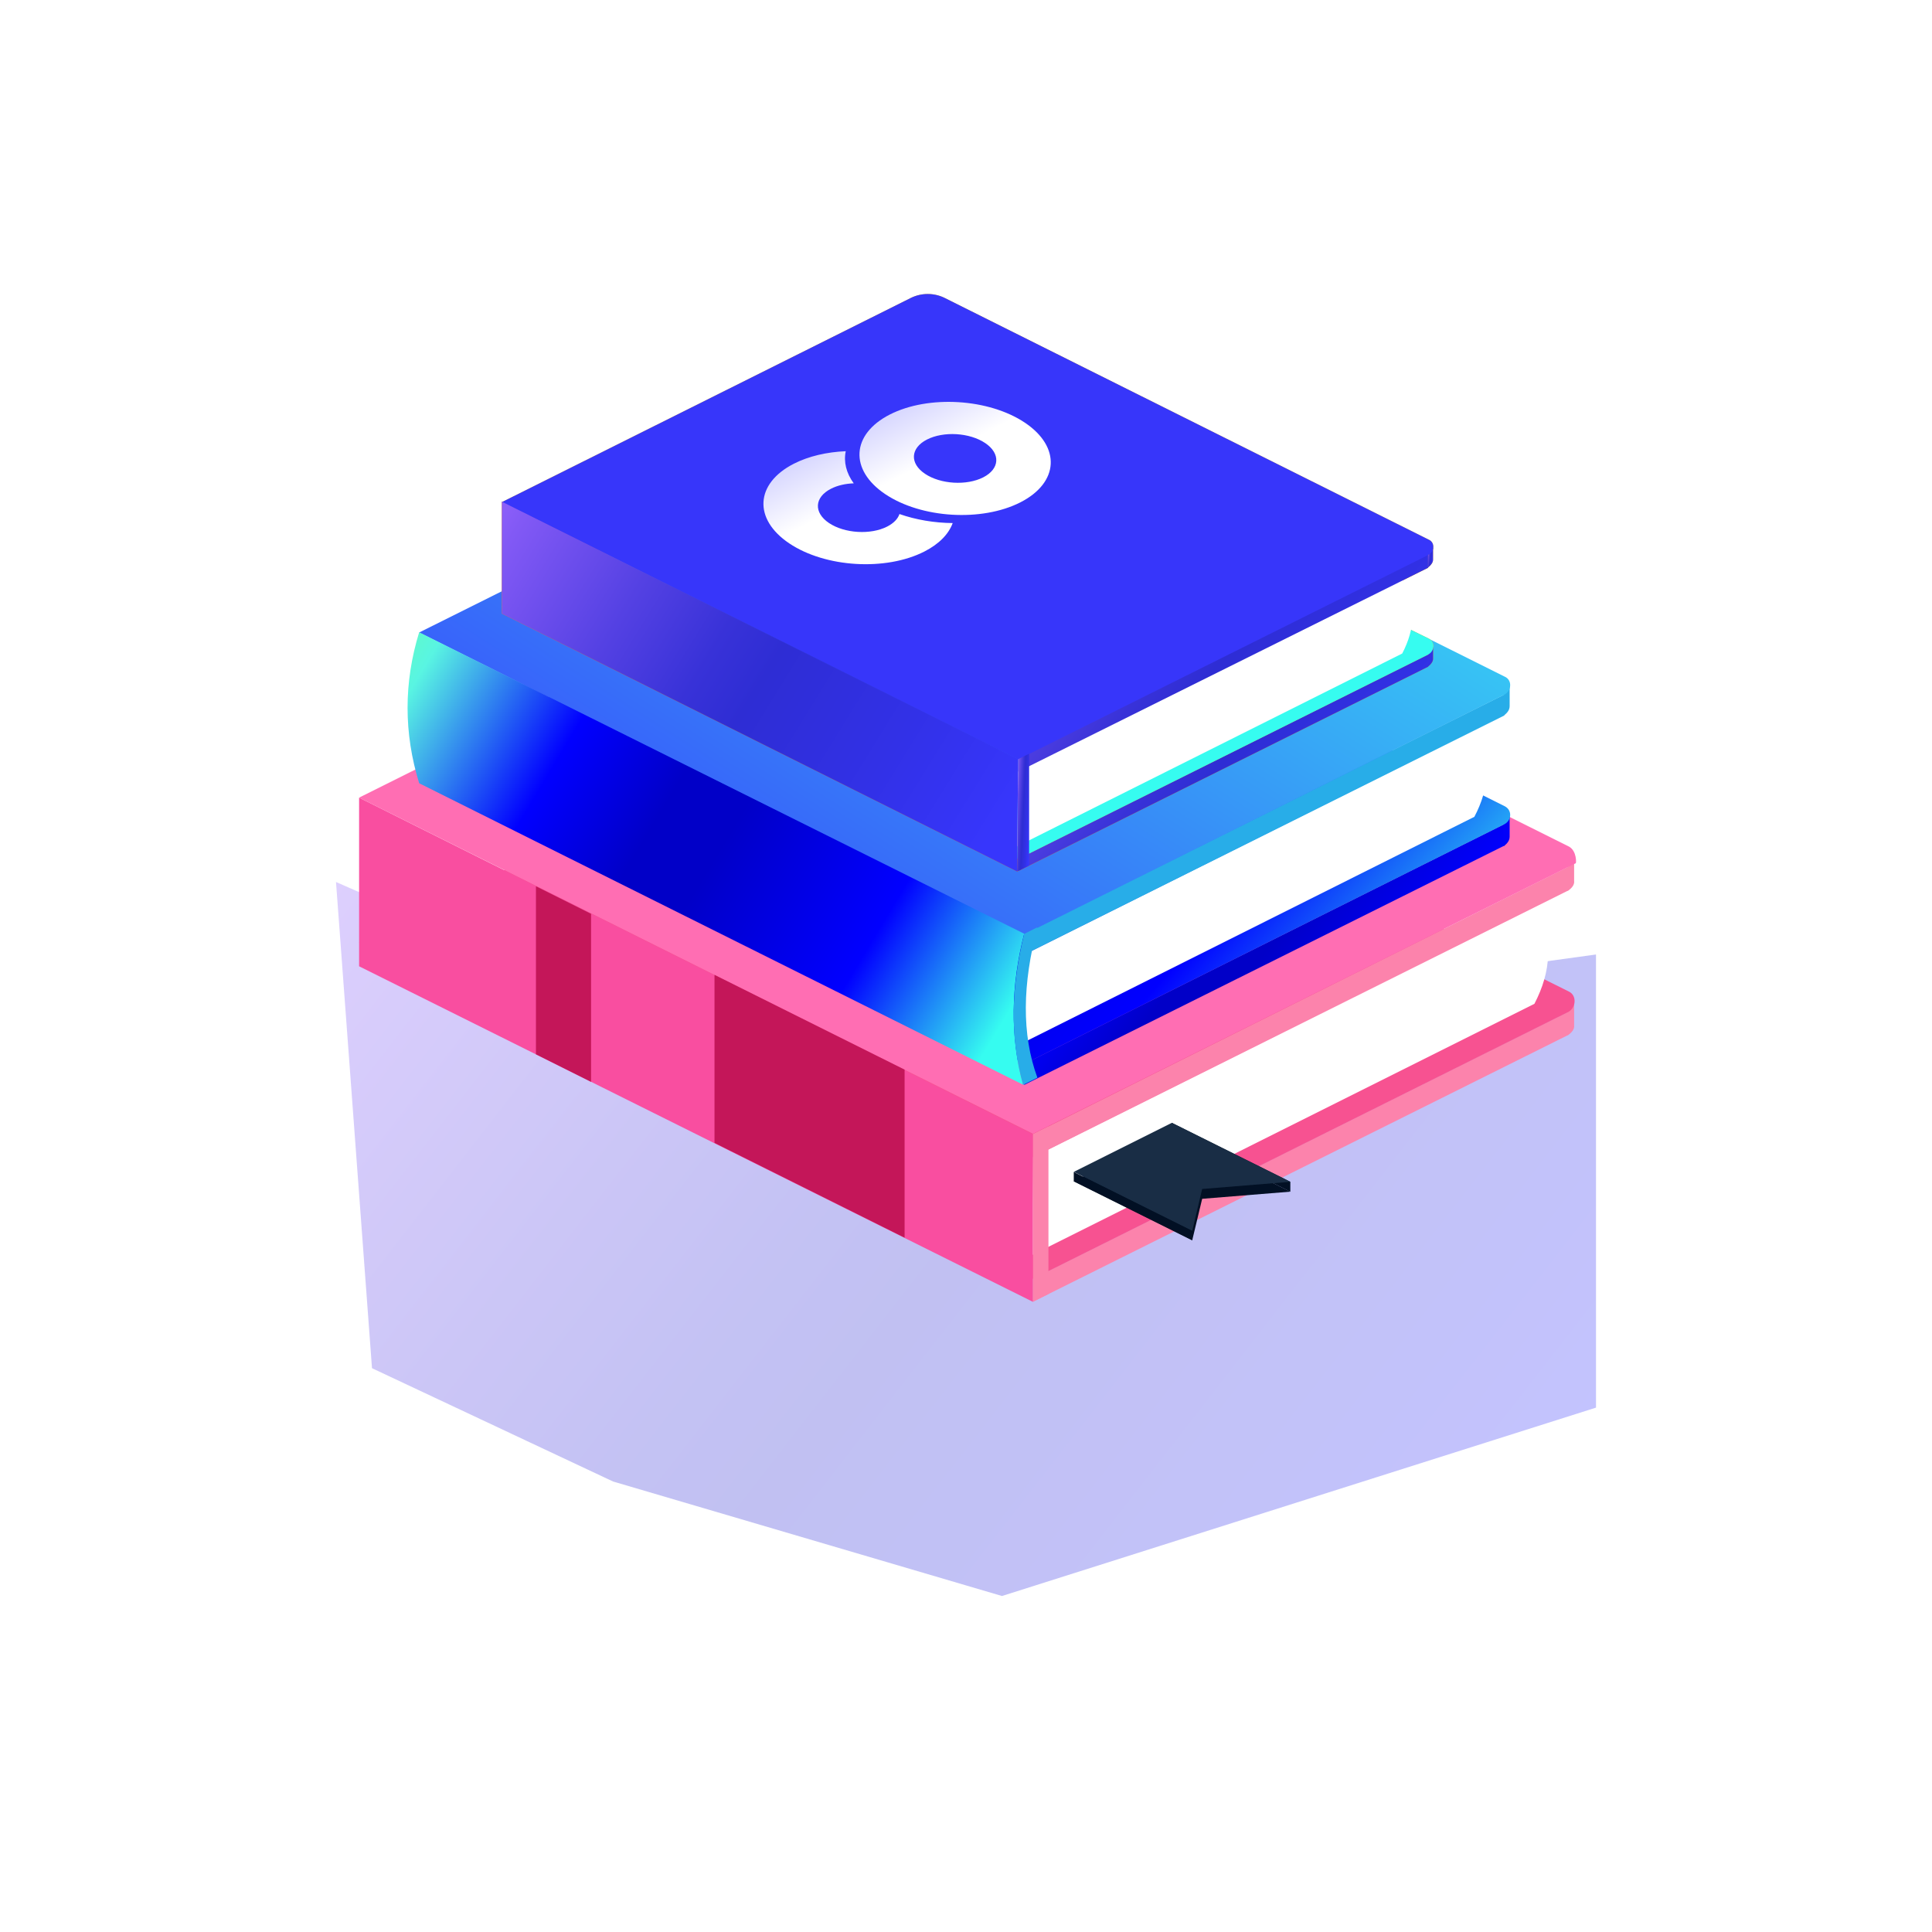 <svg width="46" height="46" viewBox="0 0 46 46" fill="none" xmlns="http://www.w3.org/2000/svg">
<g opacity="0.3" filter="url(#filter0_f_14258_162674)">
<path d="M18.177 25.456L13.088 23.228L8 21L8.857 32.576L14.597 35.274L23.857 38L38 33.515V22.726L18.177 25.456Z" fill="url(#paint0_linear_14258_162674)"/>
</g>
<path d="M37.334 24.645L24.595 30.995V30.444L37.334 24.094V24.645Z" fill="#FC83AC"/>
<path d="M37.334 24.647C37.426 24.581 37.492 24.502 37.479 24.41V23.859L37.321 24.096V24.647H37.334Z" fill="#FC83AC"/>
<path d="M37.334 24.098L24.595 30.448L8.55 22.445L21.276 16.095C21.604 15.937 21.984 15.937 22.299 16.095L37.361 23.612C37.544 23.704 37.531 23.993 37.334 24.098Z" fill="#F75291"/>
<path d="M24.595 27.548L36.534 21.578C37.006 22.365 36.928 23.139 36.534 23.9L24.569 29.883L24.595 27.548Z" fill="white"/>
<path d="M37.334 21.205L24.595 27.555V27.004L37.334 20.641V21.205Z" fill="#FC83AC"/>
<path d="M37.334 21.209C37.426 21.143 37.492 21.065 37.479 20.973V20.422L37.321 20.658V21.209H37.334Z" fill="#FC83AC"/>
<path d="M37.518 20.553L24.595 26.994L8.55 18.991L21.276 12.642C21.604 12.484 21.984 12.484 22.299 12.642L37.361 20.159C37.544 20.264 37.531 20.553 37.518 20.553Z" fill="#FF6EB3"/>
<path d="M24.595 27.008V30.997L8.55 23.007V18.992L24.595 27.008Z" fill="#F94EA0"/>
<path d="M14.073 21.758V25.759L12.761 25.103V21.102L14.073 21.758Z" fill="#C41659"/>
<path d="M21.538 25.468V29.469L17.012 27.212V23.211L21.538 25.468Z" fill="#C41659"/>
<path d="M24.595 27.004V30.992L24.963 30.809V26.82L24.595 27.004Z" fill="#FC83AC"/>
<path d="M35.812 20.137L24.385 25.831V25.332L35.812 19.625V20.137Z" fill="url(#paint1_linear_14258_162674)"/>
<path d="M35.812 20.143C35.891 20.078 35.944 20.012 35.944 19.92V19.422L35.799 19.632V20.143H35.812Z" fill="#0201F9"/>
<path d="M35.812 19.628L24.385 25.335L9.979 18.146L21.394 12.452C21.682 12.308 22.023 12.308 22.312 12.452L35.825 19.195C36.009 19.287 35.996 19.537 35.812 19.628Z" fill="url(#paint2_linear_14258_162674)"/>
<path d="M24.385 22.728L35.104 17.375C35.524 18.084 35.458 18.779 35.104 19.448L24.359 24.827L24.385 22.728Z" fill="white"/>
<path d="M35.812 17.038L24.385 22.732V22.233L35.812 16.539V17.038Z" fill="#28ADE8"/>
<path d="M35.812 17.034C35.891 16.968 35.944 16.903 35.944 16.811V16.312L35.799 16.522V17.034H35.812Z" fill="#28ADE8"/>
<path d="M35.812 16.543L24.385 22.25L9.979 15.06L21.394 9.366C21.682 9.222 22.023 9.222 22.312 9.366L35.825 16.11C36.009 16.188 35.996 16.451 35.812 16.543Z" fill="url(#paint3_linear_14258_162674)"/>
<path d="M24.385 22.231C24.07 23.464 24.044 24.658 24.359 25.826L9.98 18.649C9.612 17.456 9.612 16.249 9.98 15.055L24.385 22.231Z" fill="url(#paint4_linear_14258_162674)"/>
<path d="M24.385 22.236C24.07 23.508 24.044 24.715 24.359 25.83L24.7 25.66C24.319 24.623 24.346 23.416 24.7 22.078L24.385 22.236Z" fill="#28ADE8"/>
<path d="M30.722 28.138V28.374L27.901 26.971V26.734L30.722 28.138Z" fill="#021024"/>
<path d="M30.722 28.373L28.623 28.543L28.387 29.527L25.566 28.123L27.901 26.969L30.722 28.373Z" fill="#021024"/>
<path d="M30.722 28.138L28.623 28.309L28.387 29.306L25.566 27.902L27.901 26.734L30.722 28.138Z" fill="#192D45"/>
<path d="M28.387 29.31V29.533L25.566 28.129V27.906L28.387 29.31Z" fill="#021024"/>
<path d="M34.003 15.875L24.242 20.742V20.453L34.003 15.586V15.875Z" fill="#FFA300"/>
<path d="M34.003 15.871C34.069 15.818 34.121 15.753 34.121 15.687V15.398L34.003 15.582V15.871Z" fill="#FFA300"/>
<path d="M34.003 15.584L24.242 20.452L11.949 14.443L21.697 9.589C21.946 9.47 22.235 9.47 22.484 9.589L34.016 15.204C34.173 15.283 34.16 15.505 34.003 15.584Z" fill="#FFC500"/>
<path d="M24.241 18.355L33.386 13.789C33.74 14.393 33.687 14.983 33.386 15.56L24.215 20.152L24.241 18.355Z" fill="white"/>
<path d="M34.002 13.519L24.241 18.373V17.953L34.002 13.086V13.519Z" fill="#FFA300"/>
<path d="M34.002 13.511C34.068 13.459 34.12 13.393 34.12 13.328V13.039L34.002 13.223V13.511Z" fill="#FFA300"/>
<path d="M34.002 13.216L24.241 18.083L11.948 11.956L21.696 7.089C21.945 6.97 22.234 6.97 22.483 7.089L34.015 12.848C34.172 12.914 34.159 13.137 34.002 13.216Z" fill="#FFC500"/>
<path d="M24.241 18.072L24.215 20.749L11.948 14.609V11.945L24.241 18.072Z" fill="#FD8602"/>
<path d="M18.534 13.335L24.634 10.292L21.879 8.914L15.766 11.958L18.534 13.335Z" fill="#FFA300"/>
<path d="M19.715 13.966L25.803 10.922L25.081 10.555L18.967 13.598L19.715 13.966Z" fill="#FFA300"/>
<path d="M24.241 18.076L24.215 20.753L24.503 20.609V17.945L24.241 18.076Z" fill="#FFA300"/>
<path d="M34.003 15.875L24.242 20.742V20.453L34.003 15.586V15.875Z" fill="url(#paint5_linear_14258_162674)"/>
<path d="M34.003 15.871C34.069 15.818 34.121 15.753 34.121 15.687V15.398L34.003 15.582V15.871Z" fill="#3231E4"/>
<path d="M34.003 15.584L24.242 20.452L11.949 14.443L21.697 9.589C21.946 9.47 22.235 9.47 22.484 9.589L34.016 15.204C34.173 15.283 34.16 15.505 34.003 15.584Z" fill="#36FCF0"/>
<path d="M24.241 18.355L33.386 13.789C33.74 14.393 33.687 14.983 33.386 15.56L24.215 20.152L24.241 18.355Z" fill="white"/>
<path d="M34.002 13.519L24.241 18.373V17.953L34.002 13.086V13.519Z" fill="url(#paint6_linear_14258_162674)"/>
<path d="M34.002 13.511C34.068 13.459 34.12 13.393 34.12 13.328V13.039L34.002 13.223V13.511Z" fill="url(#paint7_linear_14258_162674)"/>
<path d="M34.002 13.216L24.241 18.083L11.948 11.956L21.696 7.089C21.945 6.97 22.234 6.97 22.483 7.089L34.015 12.848C34.172 12.914 34.159 13.137 34.002 13.216Z" fill="#3736FA"/>
<path fill-rule="evenodd" clip-rule="evenodd" d="M21.077 11.765C20.218 11.188 20.267 10.34 21.185 9.87C22.104 9.401 23.545 9.488 24.404 10.065C25.263 10.642 25.215 11.49 24.296 11.96C23.377 12.429 21.936 12.342 21.077 11.765ZM22.024 11.281C22.394 11.53 23.015 11.567 23.411 11.365C23.806 11.163 23.827 10.797 23.457 10.549C23.087 10.3 22.466 10.263 22.071 10.465C21.675 10.667 21.654 11.033 22.024 11.281ZM21.124 12.537C21.28 12.457 21.378 12.352 21.416 12.239C21.809 12.377 22.248 12.45 22.683 12.454C22.59 12.711 22.365 12.95 22.01 13.131C21.091 13.601 19.65 13.514 18.791 12.937C17.932 12.36 17.98 11.512 18.899 11.042C19.255 10.86 19.689 10.762 20.137 10.743C20.084 10.996 20.147 11.261 20.327 11.508C20.131 11.515 19.94 11.557 19.785 11.637C19.389 11.839 19.368 12.204 19.738 12.453C20.108 12.701 20.729 12.739 21.124 12.537Z" fill="url(#paint8_linear_14258_162674)"/>
<path d="M24.241 18.072L24.215 20.749L11.948 14.609V11.945L24.241 18.072Z" fill="url(#paint9_linear_14258_162674)"/>
<path d="M24.241 18.076L24.215 20.753L24.503 20.609V17.945L24.241 18.076Z" fill="url(#paint10_linear_14258_162674)"/>
<defs>
<filter id="filter0_f_14258_162674" x="0.577" y="13.577" width="44.846" height="31.846" filterUnits="userSpaceOnUse" color-interpolation-filters="sRGB">
<feFlood flood-opacity="0" result="BackgroundImageFix"/>
<feBlend mode="normal" in="SourceGraphic" in2="BackgroundImageFix" result="shape"/>
<feGaussianBlur stdDeviation="3.712" result="effect1_foregroundBlur_14258_162674"/>
</filter>
<linearGradient id="paint0_linear_14258_162674" x1="38.463" y1="38.227" x2="11.162" y2="17.013" gradientUnits="userSpaceOnUse">
<stop offset="0.08" stop-color="#3736FC"/>
<stop offset="0.28" stop-color="#3231E7"/>
<stop offset="0.51" stop-color="#2E2DD4"/>
<stop offset="0.6" stop-color="#3832D8"/>
<stop offset="0.75" stop-color="#5441E3"/>
<stop offset="0.96" stop-color="#8259F5"/>
<stop offset="1" stop-color="#8D5FFA"/>
</linearGradient>
<linearGradient id="paint1_linear_14258_162674" x1="35.988" y1="25.914" x2="25.926" y2="17.755" gradientUnits="userSpaceOnUse">
<stop offset="0.08" stop-color="#36FCF0"/>
<stop offset="0.28" stop-color="#0100FF"/>
<stop offset="0.51" stop-color="#0100C8"/>
<stop offset="0.6" stop-color="#0100C8"/>
<stop offset="0.75" stop-color="#0100FF"/>
<stop offset="0.96" stop-color="#59F5E2"/>
<stop offset="1" stop-color="#5FFACB"/>
</linearGradient>
<linearGradient id="paint2_linear_14258_162674" x1="36.358" y1="25.509" x2="15" y2="6.705" gradientUnits="userSpaceOnUse">
<stop offset="0.08" stop-color="#36FCF0"/>
<stop offset="0.28" stop-color="#0100FF"/>
<stop offset="0.51" stop-color="#0100C8"/>
<stop offset="0.6" stop-color="#0100C8"/>
<stop offset="0.75" stop-color="#0100FF"/>
<stop offset="0.96" stop-color="#59F5E2"/>
<stop offset="1" stop-color="#5FFACB"/>
</linearGradient>
<linearGradient id="paint3_linear_14258_162674" x1="9.979" y1="22.25" x2="24.468" y2="-0.383" gradientUnits="userSpaceOnUse">
<stop stop-color="#3837FD"/>
<stop offset="1" stop-color="#36FCF0"/>
</linearGradient>
<linearGradient id="paint4_linear_14258_162674" x1="24.612" y1="25.97" x2="8.859" y2="16.516" gradientUnits="userSpaceOnUse">
<stop offset="0.08" stop-color="#36FCF0"/>
<stop offset="0.28" stop-color="#0100FF"/>
<stop offset="0.51" stop-color="#0100C8"/>
<stop offset="0.6" stop-color="#0100C8"/>
<stop offset="0.75" stop-color="#0100FF"/>
<stop offset="0.96" stop-color="#59F5E2"/>
<stop offset="1" stop-color="#5FFACB"/>
</linearGradient>
<linearGradient id="paint5_linear_14258_162674" x1="34.154" y1="20.811" x2="25.748" y2="13.804" gradientUnits="userSpaceOnUse">
<stop offset="0.08" stop-color="#3736FC"/>
<stop offset="0.28" stop-color="#3231E7"/>
<stop offset="0.51" stop-color="#2E2DD4"/>
<stop offset="0.6" stop-color="#3832D8"/>
<stop offset="0.75" stop-color="#5441E3"/>
<stop offset="0.96" stop-color="#8259F5"/>
<stop offset="1" stop-color="#8D5FFA"/>
</linearGradient>
<linearGradient id="paint6_linear_14258_162674" x1="34.152" y1="18.444" x2="25.575" y2="11.471" gradientUnits="userSpaceOnUse">
<stop offset="0.08" stop-color="#3736FC"/>
<stop offset="0.28" stop-color="#3231E7"/>
<stop offset="0.51" stop-color="#2E2DD4"/>
<stop offset="0.6" stop-color="#3832D8"/>
<stop offset="0.75" stop-color="#5441E3"/>
<stop offset="0.96" stop-color="#8259F5"/>
<stop offset="1" stop-color="#8D5FFA"/>
</linearGradient>
<linearGradient id="paint7_linear_14258_162674" x1="34.122" y1="13.518" x2="33.952" y2="13.499" gradientUnits="userSpaceOnUse">
<stop offset="0.08" stop-color="#3736FC"/>
<stop offset="0.28" stop-color="#3231E7"/>
<stop offset="0.51" stop-color="#2E2DD4"/>
<stop offset="0.6" stop-color="#3832D8"/>
<stop offset="0.75" stop-color="#5441E3"/>
<stop offset="0.96" stop-color="#8259F5"/>
<stop offset="1" stop-color="#8D5FFA"/>
</linearGradient>
<linearGradient id="paint8_linear_14258_162674" x1="22.976" y1="12.092" x2="20.493" y2="7.234" gradientUnits="userSpaceOnUse">
<stop offset="0.25" stop-color="white"/>
<stop offset="1" stop-color="#8E8DFF"/>
</linearGradient>
<linearGradient id="paint9_linear_14258_162674" x1="24.431" y1="20.866" x2="11.411" y2="12.861" gradientUnits="userSpaceOnUse">
<stop offset="0.08" stop-color="#3736FC"/>
<stop offset="0.28" stop-color="#3231E7"/>
<stop offset="0.51" stop-color="#2E2DD4"/>
<stop offset="0.6" stop-color="#3832D8"/>
<stop offset="0.75" stop-color="#5441E3"/>
<stop offset="0.96" stop-color="#8259F5"/>
<stop offset="1" stop-color="#8D5FFA"/>
</linearGradient>
<linearGradient id="paint10_linear_14258_162674" x1="24.508" y1="20.791" x2="24.087" y2="20.771" gradientUnits="userSpaceOnUse">
<stop offset="0.08" stop-color="#3736FC"/>
<stop offset="0.28" stop-color="#3231E7"/>
<stop offset="0.51" stop-color="#2E2DD4"/>
<stop offset="0.6" stop-color="#3832D8"/>
<stop offset="0.75" stop-color="#5441E3"/>
<stop offset="0.96" stop-color="#8259F5"/>
<stop offset="1" stop-color="#8D5FFA"/>
</linearGradient>
</defs>
</svg>
